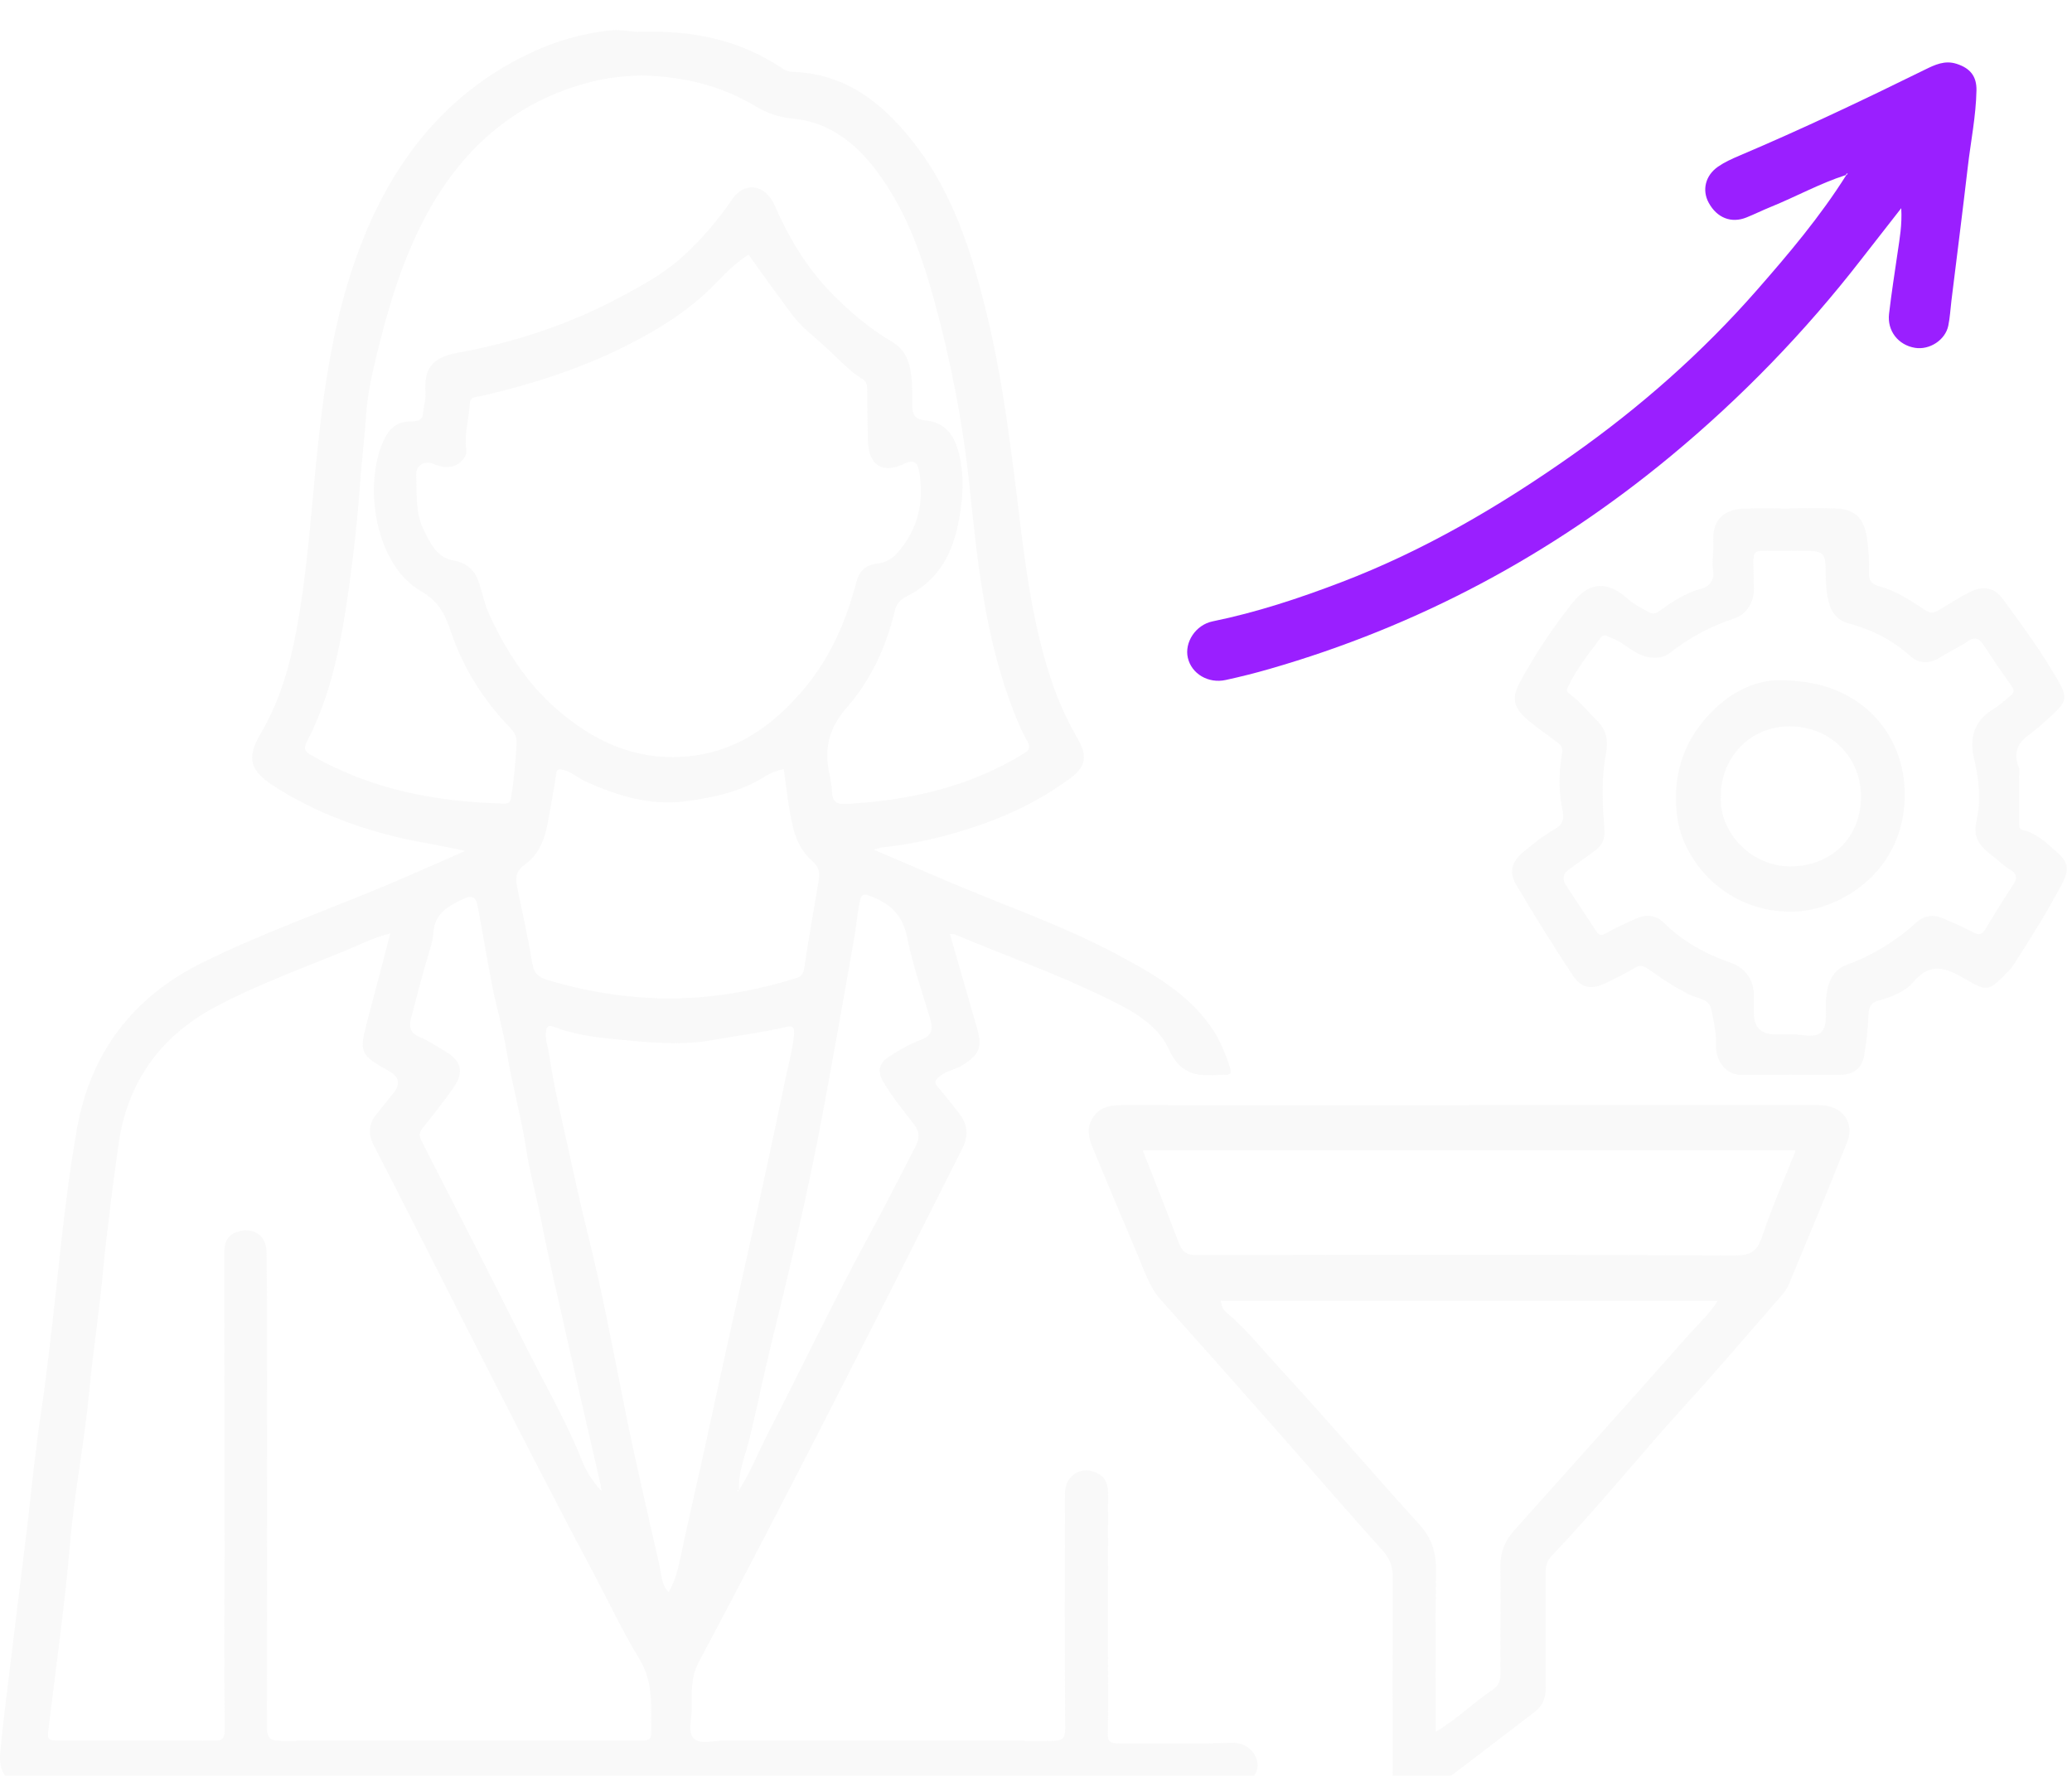 <svg width="168" height="144" viewBox="0 0 168 144" fill="none" xmlns="http://www.w3.org/2000/svg">
<g clip-path="url(#clip0_71_486)" filter="url(#filter0_i_71_486)">
<path d="M37.722 66.559C35.817 66.11 33.955 65.862 32.124 65.417C28.595 64.558 25.256 63.258 22.193 61.286C20.235 60.025 19.973 59.013 21.159 56.999C22.973 53.918 23.757 50.514 24.315 47.049C25.026 42.645 25.296 38.189 25.767 33.758C26.395 27.847 27.333 21.994 29.637 16.47C32.252 10.194 36.321 5.173 42.519 2.086C44.741 0.977 47.095 0.264 49.563 0.018C50.379 -0.063 51.222 0.164 52.051 0.138C56.107 0.014 59.927 0.761 63.356 3.054C63.608 3.223 63.87 3.371 64.188 3.379C68.793 3.505 71.89 6.178 74.451 9.609C77.264 13.376 78.688 17.777 79.825 22.272C81.279 28.012 81.974 33.879 82.687 39.743C83.256 44.414 83.916 49.074 85.528 53.532C86.034 54.927 86.692 56.253 87.427 57.541C88.181 58.859 88.027 59.734 86.782 60.657C84.293 62.505 81.517 63.811 78.58 64.749C76.301 65.476 73.972 66.022 71.579 66.256C71.382 66.274 71.193 66.358 70.848 66.453C72.698 67.245 74.421 67.976 76.137 68.722C80.957 70.81 85.967 72.489 90.6 74.965C93.388 76.456 96.228 78.05 98.149 80.762C98.882 81.796 99.35 82.941 99.731 84.133C99.845 84.491 99.825 84.736 99.356 84.696C99.254 84.688 99.153 84.696 99.051 84.702C97.248 84.832 95.769 84.834 94.786 82.661C93.799 80.477 91.483 79.34 89.339 78.308C85.453 76.44 81.389 74.99 77.416 73.324C77.329 73.287 77.219 73.306 77.022 73.292C77.583 75.248 78.133 77.163 78.684 79.08C78.871 79.728 79.068 80.37 79.246 81.02C79.647 82.488 79.385 83.067 78.099 83.894C77.49 84.285 76.758 84.373 76.171 84.848C75.757 85.183 75.755 85.346 76.058 85.705C76.647 86.404 77.217 87.117 77.77 87.842C78.438 88.719 78.564 89.615 78.036 90.665C71.019 104.614 63.987 118.555 56.651 132.34C55.999 133.564 56.083 134.816 56.091 136.089C56.095 136.924 55.731 138.014 56.255 138.528C56.775 139.04 57.862 138.689 58.699 138.689C67.566 138.699 76.436 138.683 85.303 138.715C86.121 138.717 86.373 138.557 86.367 137.685C86.325 131.357 86.337 125.028 86.347 118.697C86.349 117.129 87.744 116.319 89.069 117.068C89.771 117.466 89.846 118.098 89.844 118.807C89.834 123.139 89.836 127.471 89.836 131.806C89.836 133.904 89.877 136.004 89.816 138.1C89.796 138.831 90.066 138.922 90.681 138.916C93.728 138.894 96.776 138.987 99.819 138.872C101.175 138.821 101.949 139.802 101.97 140.683C101.99 141.646 100.946 142.45 99.754 142.45C92.172 142.45 84.59 142.444 77.008 142.444C52.841 142.444 28.674 142.444 4.505 142.444C3.861 142.444 3.219 142.452 2.575 142.434C0.763 142.383 -0.153 141.457 0.014 139.68C0.247 137.192 0.577 134.712 0.875 132.23C1.316 128.578 1.771 124.926 2.212 121.275C2.575 118.259 2.849 115.23 3.308 112.228C3.58 110.453 3.794 108.678 4.009 106.897C4.73 100.954 5.189 94.975 6.241 89.077C7.35 82.866 10.815 78.365 16.459 75.587C21.238 73.233 26.265 71.458 31.172 69.402C33.365 68.484 35.535 67.507 37.716 66.557L37.722 66.559ZM59.915 118.389C60.862 116.92 61.487 115.291 62.285 113.748C65.029 108.439 67.59 103.036 70.44 97.78C71.75 95.365 73.005 92.921 74.25 90.472C74.528 89.924 74.62 89.398 74.132 88.756C73.275 87.631 72.355 86.548 71.632 85.303C71.094 84.377 71.295 83.772 72.024 83.282C72.849 82.73 73.734 82.218 74.66 81.875C75.603 81.525 75.656 80.973 75.42 80.175C74.772 77.977 73.994 75.802 73.553 73.564C73.184 71.679 72.079 70.745 70.434 70.168C69.995 70.013 69.841 70.105 69.723 70.621C69.504 71.577 69.449 72.55 69.28 73.507C68.445 78.268 67.603 83.028 66.717 87.781C65.553 94.022 64.097 100.201 62.576 106.365C61.938 108.948 61.416 111.56 60.788 114.148C60.449 115.547 59.822 116.912 59.927 118.407C59.787 118.346 59.777 118.407 59.818 118.521C59.85 118.476 59.881 118.431 59.913 118.387L59.915 118.389ZM31.645 73.243C30.28 73.572 29.127 74.187 27.93 74.675C24.409 76.107 20.83 77.41 17.465 79.202C12.913 81.625 10.261 85.427 9.586 90.513C9.365 92.186 9.111 93.866 8.926 95.55C8.762 97.059 8.53 98.586 8.404 100.091C8.116 103.558 7.547 106.988 7.228 110.447C6.85 114.534 6.028 118.557 5.685 122.656C5.27 127.597 4.567 132.516 3.968 137.442C3.816 138.693 3.779 138.691 4.962 138.691C9.058 138.693 13.153 138.681 17.249 138.709C17.95 138.713 18.228 138.616 18.22 137.789C18.169 133.187 18.202 128.582 18.202 123.98C18.202 115.72 18.202 107.462 18.183 99.201C18.183 98.371 18.374 97.735 19.223 97.449C20.511 97.012 21.585 97.696 21.608 99.055C21.657 101.897 21.652 104.74 21.652 107.581C21.659 117.566 21.667 127.553 21.644 137.537C21.644 138.402 21.805 138.721 22.782 138.715C30.024 138.668 37.269 138.693 44.514 138.695C46.986 138.695 49.455 138.691 51.927 138.691C52.343 138.691 52.811 138.721 52.802 138.13C52.776 136.067 53.022 134.005 51.838 132.068C50.522 129.917 49.449 127.618 48.263 125.387C42.107 113.813 36.288 102.065 30.295 90.409C29.86 89.564 29.864 88.723 30.496 87.945C30.965 87.369 31.422 86.784 31.889 86.205C32.482 85.467 32.374 84.872 31.564 84.42C29.159 83.079 29.094 82.896 29.803 80.266C30.422 77.973 31.009 75.67 31.645 73.241V73.243ZM52.012 3.678C50.723 3.708 49.311 3.841 47.932 4.192C41.676 5.788 37.322 9.726 34.383 15.338C32.535 18.868 31.426 22.676 30.496 26.529C30.132 28.032 29.797 29.566 29.693 31.101C29.567 32.982 29.336 34.852 29.2 36.731C28.993 39.589 28.684 42.442 28.282 45.286C27.677 49.573 26.899 53.804 24.886 57.695C24.606 58.238 24.681 58.469 25.209 58.774C30.047 61.566 35.323 62.578 40.83 62.716C41.264 62.726 41.384 62.602 41.453 62.172C41.672 60.768 41.794 59.359 41.882 57.941C41.916 57.38 41.778 57.003 41.388 56.601C39.227 54.36 37.568 51.775 36.579 48.832C36.099 47.408 35.598 46.332 34.137 45.493C30.368 43.326 29.427 36.812 31.142 33.189C31.529 32.37 32.153 31.753 33.219 31.735C33.587 31.729 34.255 31.749 34.298 31.099C34.334 30.543 34.531 30.031 34.493 29.433C34.357 27.39 35.092 26.529 37.086 26.168C41.691 25.331 46.088 23.885 50.225 21.685C52.033 20.724 53.84 19.739 55.364 18.352C56.885 16.967 58.217 15.407 59.383 13.697C60.305 12.342 61.832 12.468 62.649 13.892C62.783 14.126 62.885 14.376 62.994 14.621C64.075 17.026 65.456 19.276 67.263 21.161C68.766 22.729 70.454 24.167 72.353 25.29C73.208 25.796 73.61 26.525 73.801 27.482C74.002 28.493 73.962 29.509 73.972 30.514C73.982 31.369 74.372 31.582 75.091 31.657C76.431 31.796 77.234 32.63 77.612 33.853C78.274 35.99 78.101 38.118 77.63 40.295C77.091 42.796 75.871 44.699 73.598 45.869C73.084 46.135 72.704 46.454 72.576 46.994C71.882 49.935 70.637 52.67 68.675 54.909C67.194 56.601 66.8 58.284 67.255 60.342C67.357 60.801 67.434 61.274 67.458 61.743C67.497 62.464 67.728 62.789 68.557 62.746C73.686 62.486 78.56 61.38 82.996 58.67C83.501 58.361 83.554 58.134 83.286 57.645C82.687 56.55 82.228 55.39 81.808 54.214C79.823 48.665 79.222 42.857 78.617 37.058C78.077 31.877 77.091 26.789 75.708 21.774C74.681 18.054 73.375 14.438 71.007 11.327C69.317 9.107 67.178 7.458 64.312 7.177C63.155 7.064 62.194 6.739 61.215 6.15C58.437 4.478 55.374 3.759 52.014 3.674L52.012 3.678ZM60.695 18.2C59.527 18.933 58.638 19.922 57.732 20.826C55.788 22.768 53.519 24.173 51.129 25.412C47.313 27.388 43.242 28.684 39.065 29.661C38.675 29.752 38.112 29.671 38.084 30.307C38.031 31.511 37.641 32.689 37.795 33.906C37.83 34.172 37.836 34.365 37.671 34.631C37.184 35.415 36.252 35.657 35.179 35.183C34.462 34.867 33.721 35.271 33.747 36.032C33.8 37.556 33.658 39.113 34.365 40.549C34.895 41.626 35.443 42.769 36.745 43.001C37.856 43.2 38.494 43.769 38.827 44.774C39.105 45.617 39.272 46.508 39.639 47.311C40.959 50.195 42.627 52.843 45.04 54.972C47.985 57.569 51.301 59.166 55.325 58.92C59.578 58.66 62.734 56.406 65.33 53.249C67.375 50.763 68.624 47.853 69.434 44.76C69.674 43.846 70.194 43.362 71.094 43.265C71.774 43.192 72.337 42.875 72.761 42.392C74.461 40.46 74.975 38.189 74.506 35.691C74.388 35.057 74.078 34.793 73.352 35.145C71.551 36.02 70.43 35.299 70.371 33.28C70.332 31.962 70.334 30.64 70.312 29.322C70.306 28.95 70.334 28.54 69.967 28.314C68.837 27.63 67.964 26.639 67.01 25.761C66.035 24.864 64.962 24.088 64.144 22.965C62.99 21.383 61.818 19.806 60.697 18.202L60.695 18.2ZM54.218 126.657C54.904 125.463 55.112 124.132 55.374 122.91C56.058 119.715 56.816 116.53 57.5 113.335C59.503 103.989 61.706 94.684 63.622 85.319C63.886 84.03 64.26 82.762 64.383 81.434C64.452 80.684 64.079 80.751 63.67 80.845C61.727 81.296 59.745 81.535 57.789 81.891C55.158 82.366 52.575 82.08 49.993 81.836C48.296 81.676 46.561 81.452 44.928 80.825C44.53 80.672 44.292 80.725 44.254 81.288C44.211 81.924 44.441 82.476 44.526 83.069C44.883 85.541 45.474 87.974 46.009 90.399C46.545 92.838 47.075 95.294 47.684 97.725C48.846 102.358 49.717 107.066 50.656 111.755C51.509 116.02 52.52 120.257 53.473 124.504C53.629 125.201 53.609 126.048 54.214 126.657H54.218ZM63.551 59.917C62.966 60.047 62.476 60.232 62.023 60.518C60.053 61.766 57.813 62.241 55.571 62.531C52.735 62.899 50.063 62.099 47.489 60.925C46.866 60.64 46.356 60.159 45.669 59.986C45.288 59.891 45.15 59.899 45.089 60.346C44.934 61.481 44.707 62.604 44.516 63.736C44.262 65.245 43.878 66.719 42.558 67.656C41.89 68.129 41.758 68.655 41.906 69.372C42.341 71.482 42.818 73.588 43.167 75.713C43.303 76.535 43.73 76.817 44.424 77.027C47.235 77.876 50.099 78.371 53.034 78.491C56.919 78.651 60.697 78.056 64.4 76.913C64.771 76.797 65.111 76.692 65.192 76.145C65.549 73.746 65.978 71.358 66.378 68.966C66.475 68.38 66.443 67.881 65.917 67.432C65.052 66.691 64.554 65.706 64.286 64.585C63.926 63.071 63.774 61.53 63.551 59.915V59.917ZM48.781 118.464C48.704 118.023 48.688 117.893 48.657 117.765C47.79 113.991 46.908 110.22 46.053 106.442C45.278 103.004 44.473 99.571 43.795 96.112C43.439 94.301 42.93 92.517 42.655 90.702C42.255 88.057 41.51 85.488 41.085 82.852C40.797 81.064 40.269 79.318 39.918 77.538C39.483 75.347 39.14 73.135 38.709 70.944C38.61 70.44 38.384 70.081 37.647 70.418C36.351 71.009 35.23 71.592 35.128 73.265C35.104 73.653 34.988 74.141 34.852 74.577C34.279 76.411 33.812 78.28 33.325 80.14C33.152 80.798 33.233 81.314 33.995 81.629C34.736 81.936 35.421 82.393 36.114 82.807C37.417 83.587 37.643 84.507 36.772 85.746C35.975 86.877 35.126 87.974 34.253 89.048C33.967 89.402 33.971 89.658 34.16 90.029C36.979 95.556 39.816 101.07 42.582 106.623C44.124 109.716 45.873 112.706 47.162 115.929C47.489 116.747 47.944 117.588 48.779 118.466L48.781 118.464Z" fill="#F8F8F8" fill-opacity="0.9"/>
<path d="M119.096 87.166C128.301 87.166 137.507 87.166 146.712 87.166C147.118 87.166 147.526 87.158 147.928 87.198C149.456 87.357 150.358 88.675 149.787 90.113C148.249 93.994 146.643 97.849 145.038 101.706C144.874 102.1 144.581 102.456 144.295 102.783C141.785 105.665 139.305 108.575 136.731 111.4C133.027 115.464 129.59 119.764 125.786 123.739C125.396 124.147 125.323 124.6 125.325 125.124C125.333 128.203 125.309 131.284 125.331 134.363C125.337 135.167 125.124 135.84 124.488 136.327C121.698 138.468 118.907 140.608 116.094 142.721C115.231 143.369 114.368 143.362 113.452 142.656C112.918 142.243 112.916 141.782 112.916 141.25C112.916 136.004 112.907 130.758 112.928 125.512C112.932 124.663 112.739 123.991 112.14 123.324C109.288 120.158 106.508 116.929 103.689 113.734C100.51 110.131 97.325 106.534 94.12 102.955C93.213 101.94 92.817 100.682 92.307 99.478C91.072 96.564 89.855 93.643 88.639 90.72C88.336 89.995 88.098 89.252 88.454 88.472C88.951 87.381 89.89 87.164 90.974 87.166C100.35 87.174 109.723 87.17 119.098 87.17V87.162L119.096 87.166ZM116.413 137.994C118.152 136.928 119.476 135.61 121.013 134.578C121.513 134.243 121.669 133.831 121.663 133.23C121.637 130.354 121.702 127.478 121.655 124.604C121.637 123.44 122.008 122.506 122.764 121.663C127.498 116.372 132.239 111.085 136.945 105.768C137.727 104.885 138.634 104.084 139.272 103.028H98.983C99.042 103.414 99.141 103.729 99.407 103.95C101.054 105.333 102.391 107.019 103.837 108.587C107.639 112.712 111.281 116.988 115.058 121.137C116.037 122.213 116.437 123.347 116.427 124.756C116.395 129.113 116.415 133.469 116.415 137.992L116.413 137.994ZM145.597 90.848H92.658C93.657 93.399 94.64 95.861 95.579 98.339C95.849 99.049 96.198 99.332 97.027 99.33C111.581 99.299 126.138 99.293 140.692 99.352C141.951 99.358 142.473 99.017 142.871 97.831C143.659 95.481 144.663 93.204 145.597 90.848Z" fill="#F8F8F8" fill-opacity="0.9"/>
<path d="M145.109 38.773C146.328 38.773 147.546 38.744 148.763 38.781C150.402 38.829 151.125 39.54 151.369 41.151C151.511 42.093 151.566 43.038 151.533 43.982C151.513 44.593 151.74 44.922 152.321 45.079C153.712 45.453 154.905 46.228 156.077 47.023C156.481 47.297 156.783 47.289 157.171 47.051C158.034 46.523 158.89 45.972 159.793 45.526C160.829 45.014 161.739 45.225 162.405 46.139C163.993 48.324 165.604 50.496 166.932 52.856C167.609 54.056 167.536 54.464 166.526 55.407C165.862 56.028 165.188 56.648 164.457 57.182C163.522 57.864 163.256 58.695 163.677 59.751C163.772 59.991 163.709 60.21 163.709 60.444C163.703 61.786 163.721 63.127 163.713 64.469C163.713 64.873 164.073 64.863 164.27 64.926C165.283 65.251 166.012 65.984 166.77 66.65C167.759 67.52 167.785 68.101 167.166 69.27C166.047 71.387 164.788 73.42 163.492 75.428C163.348 75.654 163.224 75.9 163.043 76.093C161.215 78.049 161.111 77.961 159.33 76.931C157.797 76.044 156.54 75.52 155.132 77.187C154.464 77.98 153.363 78.402 152.305 78.688C151.74 78.841 151.529 79.174 151.503 79.785C151.458 80.896 151.334 82.011 151.155 83.11C150.983 84.162 150.31 84.696 149.264 84.7C146.592 84.712 143.917 84.668 141.246 84.716C139.897 84.741 139.099 83.54 139.138 82.304C139.168 81.317 138.949 80.372 138.764 79.43C138.583 78.514 137.608 78.526 136.956 78.197C135.825 77.624 134.771 76.931 133.745 76.202C133.313 75.894 133.004 75.745 132.498 76.062C131.787 76.507 131.018 76.865 130.264 77.24C129.076 77.831 128.235 77.728 127.518 76.643C125.92 74.222 124.392 71.754 122.908 69.262C122.351 68.328 122.573 67.43 123.422 66.717C124.246 66.025 125.099 65.336 126.032 64.808C126.708 64.426 126.84 63.967 126.702 63.324C126.361 61.743 126.381 60.161 126.661 58.583C126.746 58.1 126.46 57.903 126.172 57.681C125.369 57.064 124.516 56.505 123.759 55.837C122.703 54.903 122.56 54.115 123.237 52.87C124.478 50.583 125.922 48.418 127.543 46.387C128.918 44.664 130.412 44.673 132.041 46.163C132.525 46.604 133.156 46.891 133.737 47.215C134.054 47.392 134.296 47.281 134.621 47.047C135.622 46.33 136.67 45.641 137.874 45.314C138.683 45.095 139 44.547 138.902 43.85C138.788 43.044 138.955 42.264 138.912 41.472C138.823 39.825 139.67 38.878 141.352 38.801C142.601 38.744 143.854 38.789 145.107 38.789C145.107 38.785 145.107 38.781 145.107 38.779L145.109 38.773ZM144.875 42.225C141.697 42.315 142.188 41.579 142.194 45.034C142.194 45.101 142.217 45.168 142.217 45.235C142.219 46.379 141.644 47.368 140.612 47.707C138.725 48.328 137.013 49.234 135.451 50.459C134.925 50.873 134.347 50.983 133.585 50.827C132.403 50.583 131.678 49.626 130.609 49.261C130.307 49.157 130.055 48.899 129.775 49.277C128.828 50.565 127.805 51.8 127.126 53.27C126.99 53.565 127.049 53.668 127.266 53.827C128.119 54.44 128.761 55.269 129.501 56C130.27 56.763 130.404 57.645 130.222 58.603C129.874 60.435 129.895 62.29 130.039 64.116C130.157 65.609 130.152 65.978 128.918 66.831C128.337 67.231 127.778 67.662 127.201 68.066C126.736 68.393 126.653 68.83 126.935 69.275C127.75 70.554 128.609 71.803 129.431 73.075C129.659 73.426 129.844 73.438 130.211 73.231C131.003 72.788 131.832 72.406 132.663 72.039C133.469 71.683 134.249 71.73 134.907 72.382C136.424 73.879 138.22 74.88 140.228 75.579C141.522 76.03 142.253 76.99 142.203 78.436C142.186 78.875 142.203 79.316 142.209 79.757C142.222 80.87 142.796 81.426 143.931 81.426C144.303 81.426 144.676 81.444 145.048 81.422C145.95 81.367 147.122 81.81 147.682 81.237C148.225 80.681 147.983 79.513 148.052 78.607C148.141 77.413 148.501 76.253 149.713 75.802C151.838 75.014 153.71 73.875 155.38 72.358C156.003 71.791 156.759 71.673 157.551 72.027C158.378 72.396 159.216 72.742 160.017 73.164C160.488 73.412 160.724 73.32 160.983 72.886C161.713 71.671 162.454 70.463 163.24 69.283C163.612 68.722 163.502 68.365 162.964 68.052C162.43 67.743 161.999 67.29 161.514 66.923C160.74 66.336 160 65.663 160.206 64.412C160.299 63.842 160.433 63.248 160.459 62.651C160.51 61.471 160.354 60.324 160.08 59.182C159.671 57.484 159.982 56.057 161.585 55.082C162.068 54.787 162.495 54.395 162.937 54.036C163.207 53.816 163.423 53.621 163.12 53.205C162.32 52.106 161.558 50.975 160.817 49.834C160.478 49.312 160.106 49.178 159.586 49.531C158.865 50.022 158.059 50.378 157.336 50.847C156.416 51.444 155.569 51.373 154.846 50.723C153.402 49.423 151.746 48.607 149.89 48.111C148.954 47.861 148.45 47.173 148.239 46.243C148.044 45.377 148.034 44.5 148.017 43.621C147.995 42.457 147.8 42.262 146.596 42.223C146.021 42.205 145.446 42.219 144.869 42.223L144.875 42.225Z" fill="#F8F8F8" fill-opacity="0.9"/>
<path d="M149.669 11.747C147.552 12.43 145.603 13.512 143.549 14.345C142.893 14.611 142.26 14.926 141.603 15.19C140.375 15.685 139.211 15.225 138.543 13.996C137.986 12.972 138.269 11.78 139.31 11.063C139.832 10.703 140.428 10.435 141.014 10.185C146.102 8.027 151.092 5.658 156.05 3.217C156.869 2.813 157.683 2.417 158.652 2.734C159.745 3.089 160.277 3.737 160.254 4.887C160.214 6.983 159.787 9.04 159.548 11.116C159.127 14.733 158.666 18.344 158.221 21.959C158.14 22.63 158.106 23.308 157.97 23.966C157.73 25.128 156.452 25.952 155.276 25.762C153.918 25.542 153.002 24.39 153.166 22.999C153.363 21.326 153.623 19.66 153.867 17.991C154.025 16.898 154.232 15.809 154.155 14.436C152.983 15.937 151.933 17.274 150.891 18.616C146.334 24.49 141.193 29.795 135.466 34.54C125.802 42.542 114.973 48.336 102.91 51.805C101.747 52.141 100.571 52.435 99.386 52.693C97.961 53.004 96.61 52.189 96.311 50.895C96.025 49.657 96.929 48.227 98.322 47.94C101.899 47.209 105.348 46.066 108.745 44.768C115.468 42.201 121.624 38.587 127.488 34.452C132.98 30.577 137.998 26.157 142.432 21.102C145.034 18.135 147.583 15.115 149.695 11.76C149.736 11.723 149.776 11.688 149.815 11.652C149.789 11.64 149.742 11.613 149.738 11.617C149.709 11.654 149.691 11.699 149.669 11.739V11.747Z" fill="#9A1FFF"/>
<path d="M144.662 52.728C150.849 52.811 154.072 56.92 154.403 61.14C154.935 67.958 149.297 71.419 145.369 71.482C139.956 71.57 136.51 67.422 136.004 63.894C135.592 61.012 136.244 58.358 137.958 56.207C139.69 54.032 142.079 52.559 144.662 52.728ZM139.524 62.111C139.386 65.18 142.099 67.822 145.168 67.81C148.478 67.798 150.869 65.485 150.891 62.196C150.914 58.951 148.415 56.463 145.125 56.455C141.963 56.444 139.544 58.89 139.522 62.111H139.524Z" fill="#F8F8F8" fill-opacity="0.9"/>
</g>
<defs>
<filter id="filter0_i_71_486" x="0" y="0" width="167.584" height="145.642" filterUnits="userSpaceOnUse" color-interpolation-filters="sRGB">
<feFlood flood-opacity="0" result="BackgroundImageFix"/>
<feBlend mode="normal" in="SourceGraphic" in2="BackgroundImageFix" result="shape"/>
<feColorMatrix in="SourceAlpha" type="matrix" values="0 0 0 0 0 0 0 0 0 0 0 0 0 0 0 0 0 0 127 0" result="hardAlpha"/>
<feOffset dy="2.444"/>
<feGaussianBlur stdDeviation="1.222"/>
<feComposite in2="hardAlpha" operator="arithmetic" k2="-1" k3="1"/>
<feColorMatrix type="matrix" values="0 0 0 0 1 0 0 0 0 1 0 0 0 0 1 0 0 0 0.15 0"/>
<feBlend mode="normal" in2="shape" result="effect1_innerShadow_71_486"/>
</filter>
<clipPath id="clip0_71_486">
<rect width="167.584" height="143.198" fill="white"/>
</clipPath>
</defs>
</svg>
